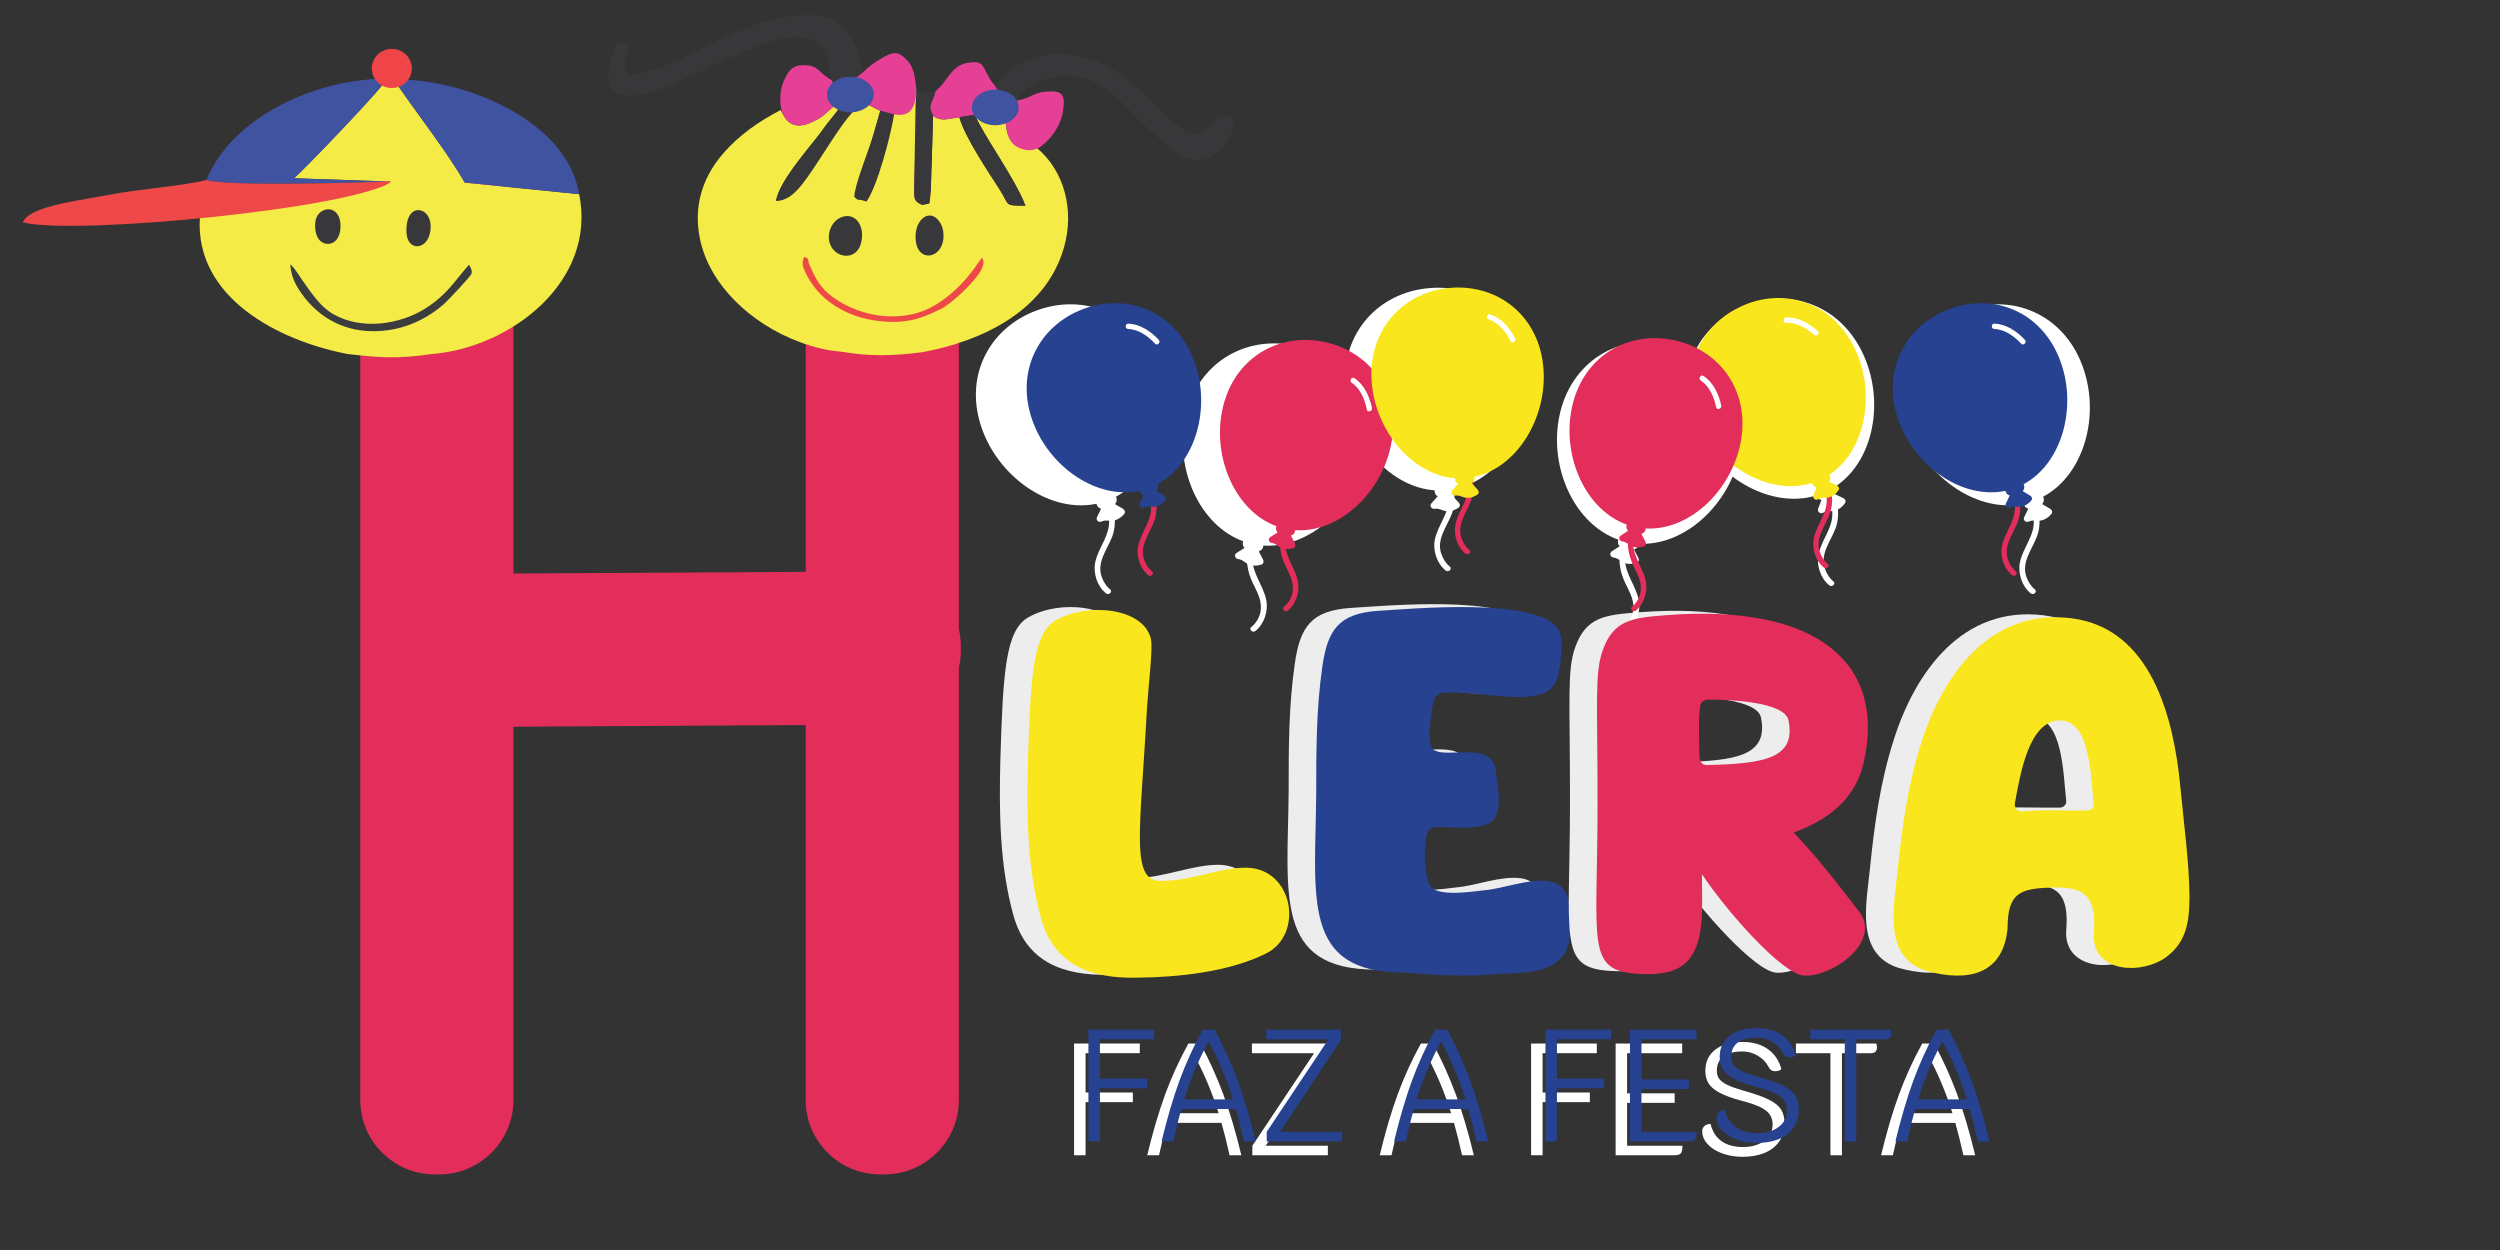 <svg xmlns="http://www.w3.org/2000/svg" xmlns:xlink="http://www.w3.org/1999/xlink" width="1000" zoomAndPan="magnify" viewBox="0 0 750 375" height="500" preserveAspectRatio="xMidYMid meet" version="1.0"><rect x="0" y="0" width="750" height="375" fill="#333333" stroke="none"/><defs><clipPath id="c9a1f19f97"><path d="M 374 159.602 L 380.422 159.602 L 380.422 189.512 L 374 189.512 Z M 374 159.602 " clip-rule="nonzero"/></clipPath><clipPath id="d94e5b8925"><path d="M 485.199 159.602 L 492 159.602 L 492 189.512 L 485.199 189.512 Z M 485.199 159.602 " clip-rule="nonzero"/></clipPath><clipPath id="717fea11fd"><path d="M 383.488 155.227 L 389.887 155.227 L 389.887 183.367 L 383.488 183.367 Z M 383.488 155.227 " clip-rule="nonzero"/></clipPath><clipPath id="346e62cb2d"><path d="M 488 155.227 L 494 155.227 L 494 183.367 L 488 183.367 Z M 488 155.227 " clip-rule="nonzero"/></clipPath></defs><path fill="#ffffff" d="M 330.68 149.934 C 331.922 151.48 332.531 153.82 332.699 155.844 C 333.082 160.645 329.508 164.203 328.57 168.676 C 327.891 171.953 329.156 175.902 331.816 178.023 C 332.668 178.691 333.895 177.488 333.031 176.809 C 331.848 175.871 331.051 174.531 330.539 173.125 C 328.902 168.684 332.199 164.852 333.68 160.922 C 335.141 157.035 334.512 151.988 331.891 148.723 C 331.199 147.859 329.996 149.082 330.68 149.934 Z M 330.68 149.934 " fill-opacity="1" fill-rule="nonzero"/><path fill="#ffffff" d="M 346.613 109.816 C 340.801 94.051 325.312 87.852 310.973 93.145 C 296.645 98.426 288.887 113.191 294.711 128.973 C 300.105 143.621 315.328 153.98 328.953 151.129 C 328.977 151.246 328.996 151.352 329.039 151.457 C 329.262 152.055 329.762 152.469 330.328 152.605 C 329.922 153.457 329.508 154.312 329.094 155.164 C 328.625 156.121 329.773 156.918 330.594 156.41 C 330.379 156.547 330.551 156.43 330.688 156.375 C 330.922 156.281 331.156 156.227 331.402 156.195 C 332.348 156.047 333.277 156.355 334.223 156.141 C 335.395 155.887 336.492 155.129 337.258 154.203 C 337.703 153.66 337.449 152.969 336.895 152.641 C 336.098 152.172 335.297 151.691 334.488 151.223 C 334.969 150.723 335.16 149.988 334.906 149.297 C 334.863 149.199 334.82 149.105 334.777 149.02 C 347.113 142.418 352.043 124.543 346.613 109.816 Z M 346.613 109.816 " fill-opacity="1" fill-rule="nonzero"/><path fill="#ffffff" d="M 325.398 99.543 C 328.719 99.617 331.828 101.875 333.977 104.195 C 334.723 105.004 335.938 103.793 335.18 102.98 C 332.723 100.32 329.168 97.914 325.398 97.828 C 324.293 97.797 324.301 99.512 325.398 99.543 Z M 325.398 99.543 " fill-opacity="1" fill-rule="nonzero"/><path fill="#ffffff" d="M 608.098 149.934 C 609.332 151.48 609.949 153.82 610.109 155.844 C 610.504 160.645 606.914 164.203 605.988 168.676 C 605.309 171.953 606.574 175.902 609.234 178.023 C 610.086 178.691 611.312 177.488 610.449 176.809 C 609.258 175.871 608.469 174.531 607.949 173.125 C 606.32 168.684 609.609 164.852 611.09 160.922 C 612.559 157.035 611.93 151.988 609.301 148.723 C 608.609 147.859 607.406 149.082 608.098 149.934 Z M 608.098 149.934 " fill-opacity="1" fill-rule="nonzero"/><path fill="#ffffff" d="M 432.574 143.09 C 433.816 144.633 434.422 146.965 434.594 148.996 C 434.977 153.801 431.402 157.355 430.465 161.828 C 429.781 165.105 431.051 169.059 433.711 171.164 C 434.574 171.848 435.785 170.645 434.926 169.961 C 433.742 169.016 432.945 167.672 432.434 166.277 C 430.793 161.84 434.094 158.004 435.574 154.078 C 437.031 150.191 436.414 145.145 433.785 141.875 C 433.094 141.012 431.891 142.238 432.574 143.09 Z M 432.574 143.09 " fill-opacity="1" fill-rule="nonzero"/><g clip-path="url(#c9a1f19f97)"><path fill="#ffffff" d="M 376.547 160.016 C 373.789 163.457 373.566 168.141 374.77 172.219 C 375.961 176.285 379.039 179.234 378.09 183.793 C 377.75 185.41 376.707 187.07 375.41 188.105 C 374.547 188.785 375.77 189.988 376.621 189.309 C 379.285 187.199 380.551 183.25 379.867 179.969 C 378.984 175.734 376.004 172.465 375.727 168.023 C 375.602 165.777 376.398 162.934 377.762 161.23 C 378.441 160.367 377.238 159.156 376.547 160.016 Z M 376.547 160.016 " fill-opacity="1" fill-rule="nonzero"/></g><g clip-path="url(#d94e5b8925)"><path fill="#ffffff" d="M 488.297 160.016 C 485.543 163.457 485.316 168.141 486.512 172.219 C 487.711 176.285 490.777 179.234 489.84 183.793 C 489.5 185.41 488.457 187.07 487.16 188.105 C 486.297 188.785 487.512 189.988 488.371 189.309 C 491.035 187.199 492.301 183.25 491.621 179.969 C 490.734 175.734 487.754 172.465 487.48 168.023 C 487.352 165.777 488.148 162.934 489.512 161.23 C 490.191 160.367 488.992 159.156 488.297 160.016 Z M 488.297 160.016 " fill-opacity="1" fill-rule="nonzero"/></g><path fill="#ffffff" d="M 547.656 147.527 C 548.898 149.074 549.508 151.414 549.676 153.438 C 550.07 158.238 546.484 161.797 545.559 166.277 C 544.875 169.547 546.145 173.496 548.805 175.613 C 549.656 176.285 550.879 175.082 550.008 174.402 C 548.824 173.465 548.027 172.121 547.516 170.719 C 545.875 166.277 549.176 162.445 550.656 158.516 C 552.125 154.629 551.496 149.594 548.867 146.316 C 548.176 145.465 546.973 146.676 547.656 147.527 Z M 547.656 147.527 " fill-opacity="1" fill-rule="nonzero"/><path fill="#ffffff" d="M 624.766 109.816 C 618.953 94.051 603.465 87.852 589.137 93.145 C 574.801 98.426 567.051 113.191 572.863 128.973 C 578.258 143.621 593.48 153.98 607.117 151.129 C 607.129 151.246 607.16 151.352 607.203 151.457 C 607.414 152.055 607.914 152.469 608.492 152.605 C 608.074 153.457 607.66 154.312 607.246 155.164 C 606.777 156.121 607.938 156.918 608.758 156.41 C 608.531 156.547 608.703 156.43 608.84 156.375 C 609.074 156.281 609.309 156.227 609.555 156.195 C 610.504 156.047 611.43 156.355 612.375 156.141 C 613.559 155.887 614.645 155.129 615.41 154.203 C 615.855 153.66 615.602 152.969 615.047 152.641 C 614.25 152.172 613.453 151.691 612.641 151.223 C 613.121 150.723 613.312 149.988 613.059 149.297 C 613.027 149.199 612.973 149.105 612.93 149.02 C 625.266 142.418 630.195 124.543 624.766 109.816 Z M 624.766 109.816 " fill-opacity="1" fill-rule="nonzero"/><path fill="#ffffff" d="M 409.758 136.617 C 413.133 120.145 403.246 106.707 388.277 103.641 C 373.312 100.574 358.941 109.031 355.566 125.488 C 352.426 140.801 359.887 157.621 372.969 162.391 C 372.93 162.5 372.895 162.605 372.875 162.711 C 372.746 163.34 372.949 163.945 373.363 164.371 C 372.555 164.883 371.758 165.383 370.961 165.895 C 370.055 166.457 370.617 167.746 371.586 167.746 C 371.332 167.746 371.523 167.738 371.672 167.758 C 371.93 167.801 372.152 167.887 372.387 167.98 C 373.258 168.363 373.887 169.109 374.801 169.43 C 375.941 169.836 377.262 169.77 378.398 169.375 C 379.059 169.152 379.219 168.438 378.922 167.863 C 378.484 167.035 378.059 166.215 377.621 165.383 C 378.293 165.223 378.848 164.691 378.984 163.969 C 379.008 163.871 379.016 163.766 379.027 163.668 C 392.992 164.562 406.609 151.988 409.758 136.617 Z M 409.758 136.617 " fill-opacity="1" fill-rule="nonzero"/><path fill="#ffffff" d="M 558.789 105.91 C 551.574 90.727 535.594 85.957 521.797 92.516 C 508 99.074 501.613 114.48 508.832 129.664 C 515.539 143.77 531.625 152.715 544.941 148.637 C 544.973 148.754 545.016 148.859 545.059 148.957 C 545.332 149.531 545.855 149.902 546.441 149.988 C 546.109 150.871 545.781 151.758 545.441 152.641 C 545.066 153.641 546.281 154.332 547.059 153.746 C 546.855 153.906 547.004 153.777 547.145 153.715 C 547.355 153.586 547.602 153.523 547.836 153.457 C 548.773 153.234 549.719 153.449 550.645 153.16 C 551.785 152.789 552.809 151.949 553.488 150.945 C 553.883 150.371 553.574 149.711 552.988 149.434 C 552.148 149.031 551.305 148.625 550.465 148.23 C 550.891 147.699 551.008 146.941 550.699 146.273 C 550.656 146.188 550.605 146.09 550.539 146.016 C 562.238 138.32 565.539 120.082 558.789 105.91 Z M 558.789 105.91 " fill-opacity="1" fill-rule="nonzero"/><path fill="#ffffff" d="M 458.738 112.254 C 457.492 95.496 444.312 85.266 429.082 86.406 C 413.848 87.531 402.32 99.598 403.574 116.355 C 404.727 131.93 416.508 146.082 430.391 147.102 C 430.379 147.211 430.379 147.328 430.379 147.441 C 430.434 148.07 430.793 148.605 431.305 148.902 C 430.676 149.605 430.039 150.309 429.41 151.012 C 428.699 151.809 429.582 152.895 430.516 152.629 C 430.273 152.691 430.465 152.641 430.613 152.617 C 430.859 152.586 431.102 152.605 431.348 152.641 C 432.305 152.766 433.105 153.309 434.074 153.375 C 435.277 153.449 436.531 153.023 437.523 152.34 C 438.098 151.938 438.055 151.211 437.605 150.742 C 436.969 150.062 436.328 149.383 435.691 148.711 C 436.289 148.371 436.672 147.711 436.617 146.977 C 436.605 146.867 436.586 146.773 436.562 146.668 C 450.254 143.727 459.91 127.906 458.738 112.254 Z M 458.738 112.254 " fill-opacity="1" fill-rule="nonzero"/><path fill="#ffffff" d="M 522.043 135.773 C 525.27 119.281 515.262 105.941 500.262 103.016 C 485.273 100.074 470.969 108.668 467.742 125.16 C 464.75 140.492 472.371 157.25 485.5 161.902 C 485.457 162.008 485.426 162.113 485.402 162.223 C 485.273 162.852 485.488 163.457 485.902 163.871 C 485.117 164.395 484.316 164.902 483.52 165.414 C 482.625 165.992 483.188 167.277 484.156 167.27 C 483.902 167.27 484.105 167.258 484.254 167.277 C 484.496 167.32 484.734 167.406 484.957 167.504 C 485.84 167.863 486.477 168.609 487.395 168.918 C 488.531 169.312 489.863 169.238 490.992 168.832 C 491.652 168.609 491.801 167.887 491.492 167.32 C 491.055 166.492 490.617 165.672 490.184 164.852 C 490.844 164.68 491.387 164.148 491.535 163.426 C 491.555 163.316 491.555 163.223 491.566 163.117 C 505.543 163.883 519.031 151.18 522.043 135.773 Z M 522.043 135.773 " fill-opacity="1" fill-rule="nonzero"/><path fill="#ffffff" d="M 603.551 99.543 C 606.871 99.617 609.98 101.875 612.133 104.195 C 612.875 105.004 614.09 103.793 613.332 102.98 C 610.875 100.32 607.328 97.914 603.551 97.828 C 602.453 97.797 602.453 99.512 603.551 99.543 Z M 603.551 99.543 " fill-opacity="1" fill-rule="nonzero"/><path fill="#ffffff" d="M 397.176 116.695 C 399.957 118.504 401.402 122.105 402 125.191 C 402.203 126.277 403.852 125.82 403.648 124.746 C 402.969 121.188 401.199 117.27 398.039 115.215 C 397.113 114.617 396.25 116.098 397.176 116.695 Z M 397.176 116.695 " fill-opacity="1" fill-rule="nonzero"/><path fill="#ffffff" d="M 536.66 97.586 C 539.98 97.359 543.27 99.266 545.645 101.395 C 546.461 102.129 547.676 100.918 546.844 100.18 C 544.164 97.766 540.426 95.625 536.66 95.871 C 535.562 95.945 535.562 97.656 536.66 97.586 Z M 536.66 97.586 " fill-opacity="1" fill-rule="nonzero"/><path fill="#ffffff" d="M 441.195 96.531 C 444.344 97.5 446.75 100.566 448.156 103.375 C 448.645 104.367 450.125 103.504 449.625 102.512 C 448.02 99.289 445.23 95.988 441.641 94.879 C 440.586 94.551 440.141 96.199 441.195 96.531 Z M 441.195 96.531 " fill-opacity="1" fill-rule="nonzero"/><path fill="#ffffff" d="M 509.27 115.98 C 512.07 117.762 513.547 121.336 514.176 124.426 C 514.391 125.512 516.039 125.051 515.824 123.977 C 515.113 120.422 513.312 116.523 510.141 114.504 C 509.207 113.906 508.344 115.387 509.27 115.98 Z M 509.27 115.98 " fill-opacity="1" fill-rule="nonzero"/><path fill="#e32d5a" d="M 343.422 146.133 C 344.582 147.582 345.145 149.785 345.305 151.691 C 345.668 156.207 342.324 159.551 341.453 163.766 C 340.812 166.852 341.992 170.566 344.484 172.559 C 345.285 173.199 346.422 172.059 345.613 171.422 C 344.508 170.535 343.762 169.27 343.281 167.949 C 341.758 163.777 344.836 160.168 346.219 156.473 C 347.582 152.809 346.996 148.07 344.551 144.996 C 343.898 144.188 342.781 145.324 343.422 146.133 Z M 343.422 146.133 " fill-opacity="1" fill-rule="nonzero"/><path fill="#264290" d="M 358.301 108.379 C 352.875 93.539 338.406 87.715 325.016 92.688 C 311.625 97.656 304.387 111.562 309.812 126.395 C 314.859 140.184 329.082 149.934 341.801 147.25 C 341.824 147.359 341.844 147.465 341.887 147.562 C 342.09 148.125 342.559 148.508 343.09 148.648 C 342.707 149.445 342.324 150.242 341.93 151.051 C 341.504 151.949 342.578 152.703 343.344 152.223 C 343.145 152.352 343.293 152.246 343.422 152.191 C 343.645 152.098 343.867 152.055 344.09 152.023 C 344.984 151.883 345.848 152.172 346.73 151.969 C 347.828 151.723 348.848 151.02 349.562 150.148 C 349.977 149.637 349.742 148.988 349.223 148.68 C 348.477 148.23 347.73 147.785 346.977 147.336 C 347.422 146.879 347.605 146.176 347.359 145.527 C 347.328 145.441 347.285 145.348 347.242 145.262 C 358.77 139.055 363.379 122.242 358.301 108.379 Z M 358.301 108.379 " fill-opacity="1" fill-rule="nonzero"/><path fill="#ffffff" d="M 338.48 98.711 C 341.578 98.777 344.496 100.906 346.496 103.086 C 347.199 103.855 348.328 102.703 347.625 101.949 C 345.324 99.449 342.004 97.18 338.48 97.094 C 337.461 97.074 337.461 98.68 338.48 98.711 Z M 338.48 98.711 " fill-opacity="1" fill-rule="nonzero"/><path fill="#e32d5a" d="M 602.562 146.133 C 603.711 147.582 604.285 149.785 604.445 151.691 C 604.809 156.207 601.465 159.551 600.59 163.766 C 599.953 166.852 601.137 170.566 603.625 172.559 C 604.426 173.199 605.562 172.059 604.754 171.422 C 603.648 170.535 602.902 169.27 602.422 167.949 C 600.902 163.777 603.977 160.168 605.359 156.473 C 606.723 152.809 606.137 148.07 603.691 144.996 C 603.039 144.188 601.914 145.324 602.562 146.133 Z M 602.562 146.133 " fill-opacity="1" fill-rule="nonzero"/><path fill="#e32d5a" d="M 438.598 139.684 C 439.758 141.141 440.332 143.332 440.48 145.25 C 440.855 149.766 437.5 153.109 436.637 157.324 C 436 160.41 437.184 164.129 439.66 166.109 C 440.461 166.746 441.598 165.617 440.801 164.969 C 439.695 164.086 438.949 162.828 438.469 161.508 C 436.938 157.336 440.012 153.715 441.398 150.02 C 442.77 146.367 442.184 141.621 439.727 138.543 C 439.086 137.734 437.957 138.883 438.598 139.684 Z M 438.598 139.684 " fill-opacity="1" fill-rule="nonzero"/><g clip-path="url(#717fea11fd)"><path fill="#e32d5a" d="M 386.266 155.621 C 383.691 158.848 383.477 163.266 384.594 167.098 C 385.711 170.93 388.586 173.699 387.703 177.988 C 387.383 179.512 386.414 181.066 385.203 182.047 C 384.395 182.684 385.531 183.812 386.332 183.184 C 388.82 181.195 390.004 177.477 389.363 174.391 C 388.543 170.41 385.754 167.332 385.5 163.156 C 385.371 161.039 386.117 158.355 387.395 156.758 C 388.035 155.949 386.918 154.812 386.266 155.621 Z M 386.266 155.621 " fill-opacity="1" fill-rule="nonzero"/></g><g clip-path="url(#346e62cb2d)"><path fill="#e32d5a" d="M 490.66 155.621 C 488.086 158.848 487.871 163.266 488.992 167.098 C 490.109 170.93 492.973 173.699 492.09 177.988 C 491.777 179.512 490.809 181.066 489.586 182.047 C 488.789 182.684 489.926 183.812 490.727 183.184 C 493.207 181.195 494.387 177.477 493.758 174.391 C 492.93 170.41 490.152 167.332 489.895 163.156 C 489.766 161.039 490.512 158.355 491.789 156.758 C 492.43 155.949 491.301 154.812 490.66 155.621 Z M 490.66 155.621 " fill-opacity="1" fill-rule="nonzero"/></g><path fill="#e32d5a" d="M 546.102 143.867 C 547.262 145.324 547.836 147.52 547.996 149.434 C 548.355 153.949 545.004 157.293 544.141 161.508 C 543.504 164.586 544.684 168.301 547.176 170.293 C 547.973 170.93 549.113 169.801 548.305 169.152 C 547.195 168.27 546.453 167 545.973 165.691 C 544.441 161.508 547.527 157.898 548.898 154.203 C 550.273 150.551 549.688 145.805 547.238 142.727 C 546.59 141.918 545.461 143.066 546.102 143.867 Z M 546.102 143.867 " fill-opacity="1" fill-rule="nonzero"/><path fill="#264290" d="M 618.133 108.379 C 612.707 93.539 598.238 87.715 584.848 92.688 C 571.457 97.656 564.219 111.562 569.648 126.395 C 574.691 140.184 588.914 149.934 601.645 147.25 C 601.656 147.359 601.688 147.465 601.719 147.562 C 601.922 148.125 602.391 148.508 602.922 148.648 C 602.539 149.445 602.156 150.242 601.762 151.051 C 601.336 151.949 602.414 152.703 603.18 152.223 C 602.977 152.352 603.125 152.246 603.254 152.191 C 603.477 152.098 603.699 152.055 603.922 152.023 C 604.816 151.883 605.68 152.172 606.562 151.969 C 607.66 151.723 608.684 151.02 609.395 150.148 C 609.809 149.637 609.578 148.988 609.055 148.68 C 608.309 148.23 607.562 147.785 606.809 147.336 C 607.254 146.879 607.438 146.176 607.191 145.527 C 607.16 145.441 607.117 145.348 607.074 145.262 C 618.602 139.055 623.211 122.242 618.133 108.379 Z M 618.133 108.379 " fill-opacity="1" fill-rule="nonzero"/><path fill="#e32d5a" d="M 417.285 133.59 C 420.438 118.102 411.207 105.453 397.23 102.566 C 383.242 99.68 369.82 107.637 366.66 123.125 C 363.73 137.531 370.703 153.363 382.926 157.855 C 382.883 157.953 382.848 158.047 382.828 158.156 C 382.711 158.738 382.902 159.316 383.285 159.719 C 382.539 160.188 381.797 160.668 381.051 161.145 C 380.199 161.68 380.719 162.891 381.625 162.883 C 381.391 162.891 381.57 162.883 381.711 162.902 C 381.945 162.945 382.156 163.02 382.371 163.117 C 383.191 163.477 383.773 164.168 384.629 164.48 C 385.691 164.852 386.938 164.797 387.992 164.426 C 388.617 164.211 388.758 163.543 388.48 163.008 C 388.078 162.223 387.672 161.445 387.277 160.668 C 387.895 160.52 388.406 160.016 388.543 159.336 C 388.566 159.238 388.574 159.145 388.574 159.047 C 401.629 159.902 414.336 148.062 417.285 133.59 Z M 417.285 133.59 " fill-opacity="1" fill-rule="nonzero"/><path fill="#f9e61d" d="M 556.512 104.695 C 549.762 90.418 534.84 85.926 521.945 92.102 C 509.055 98.277 503.094 112.766 509.832 127.055 C 516.094 140.332 531.133 148.742 543.566 144.91 C 543.59 145.016 543.629 145.113 543.672 145.207 C 543.93 145.75 544.43 146.102 544.973 146.176 C 544.664 147.016 544.344 147.848 544.035 148.68 C 543.684 149.617 544.824 150.266 545.535 149.723 C 545.355 149.859 545.492 149.742 545.621 149.68 C 545.824 149.574 546.047 149.508 546.27 149.445 C 547.145 149.234 548.027 149.445 548.891 149.156 C 549.965 148.816 550.91 148.02 551.551 147.082 C 551.914 146.539 551.625 145.91 551.082 145.656 C 550.293 145.281 549.508 144.898 548.719 144.527 C 549.125 144.027 549.242 143.312 548.941 142.684 C 548.898 142.598 548.859 142.516 548.793 142.441 C 559.727 135.199 562.801 118.035 556.512 104.695 Z M 556.512 104.695 " fill-opacity="1" fill-rule="nonzero"/><path fill="#f9e61d" d="M 463.047 110.668 C 461.879 94.902 449.57 85.277 435.34 86.34 C 421.105 87.406 410.344 98.766 411.504 114.535 C 412.59 129.195 423.586 142.504 436.562 143.461 C 436.555 143.566 436.543 143.676 436.555 143.781 C 436.598 144.379 436.938 144.879 437.414 145.156 C 436.828 145.816 436.234 146.484 435.648 147.145 C 434.977 147.891 435.809 148.914 436.68 148.656 C 436.445 148.73 436.629 148.668 436.766 148.656 C 437 148.625 437.223 148.648 437.457 148.68 C 438.34 148.797 439.098 149.305 440.004 149.359 C 441.121 149.434 442.301 149.039 443.227 148.391 C 443.762 148.02 443.719 147.328 443.301 146.891 C 442.707 146.25 442.109 145.613 441.516 144.973 C 442.066 144.652 442.418 144.035 442.375 143.344 C 442.367 143.25 442.344 143.152 442.32 143.059 C 455.117 140.289 464.133 125.402 463.047 110.668 Z M 463.047 110.668 " fill-opacity="1" fill-rule="nonzero"/><path fill="#e32d5a" d="M 522.18 132.805 C 525.195 117.293 515.836 104.727 501.828 101.969 C 487.832 99.211 474.469 107.293 471.457 122.816 C 468.656 137.242 475.781 153.012 488.043 157.387 C 488 157.484 487.969 157.59 487.945 157.695 C 487.832 158.281 488.031 158.855 488.414 159.25 C 487.68 159.73 486.938 160.219 486.191 160.699 C 485.352 161.242 485.883 162.445 486.785 162.434 C 486.551 162.434 486.734 162.434 486.871 162.457 C 487.105 162.488 487.32 162.574 487.531 162.66 C 488.363 163.008 488.949 163.699 489.809 164 C 490.875 164.363 492.109 164.285 493.172 163.914 C 493.793 163.699 493.93 163.02 493.641 162.488 C 493.238 161.711 492.824 160.934 492.406 160.168 C 493.035 160.008 493.547 159.496 493.676 158.824 C 493.695 158.73 493.707 158.633 493.707 158.539 C 506.766 159.262 519.359 147.305 522.18 132.805 Z M 522.18 132.805 " fill-opacity="1" fill-rule="nonzero"/><path fill="#ffffff" d="M 598.312 98.711 C 601.41 98.777 604.328 100.906 606.328 103.086 C 607.031 103.855 608.16 102.703 607.457 101.949 C 605.16 99.449 601.836 97.18 598.312 97.094 C 597.293 97.074 597.293 98.68 598.312 98.711 Z M 598.312 98.711 " fill-opacity="1" fill-rule="nonzero"/><path fill="#ffffff" d="M 405.531 114.852 C 408.133 116.559 409.484 119.941 410.035 122.848 C 410.23 123.871 411.773 123.434 411.582 122.422 C 410.941 119.082 409.293 115.398 406.344 113.457 C 405.469 112.895 404.672 114.289 405.531 114.852 Z M 405.531 114.852 " fill-opacity="1" fill-rule="nonzero"/><path fill="#ffffff" d="M 535.828 96.871 C 538.938 96.656 542.012 98.445 544.215 100.449 C 544.98 101.141 546.121 100.012 545.344 99.309 C 542.832 97.039 539.352 95.02 535.828 95.262 C 534.805 95.328 534.805 96.934 535.828 96.871 Z M 535.828 96.871 " fill-opacity="1" fill-rule="nonzero"/><path fill="#ffffff" d="M 446.645 95.871 C 449.605 96.797 451.84 99.672 453.148 102.32 C 453.605 103.25 454.988 102.438 454.531 101.512 C 453.031 98.469 450.422 95.359 447.07 94.324 C 446.082 94.016 445.664 95.57 446.645 95.871 Z M 446.645 95.871 " fill-opacity="1" fill-rule="nonzero"/><path fill="#ffffff" d="M 510.25 114.184 C 512.855 115.855 514.242 119.219 514.824 122.125 C 515.027 123.148 516.57 122.711 516.371 121.699 C 515.699 118.367 514.016 114.695 511.059 112.789 C 510.184 112.223 509.387 113.617 510.25 114.184 Z M 510.25 114.184 " fill-opacity="1" fill-rule="nonzero"/><path fill="#ffffff" d="M 332.723 292.441 C 345.059 292.312 360.387 290.758 371.566 285.168 C 382.996 279.453 379.75 259.828 365.848 259.434 C 357.918 259.309 349.082 263.344 341.164 263.344 C 330.508 264.641 333.754 249.949 335.84 211.363 C 336.352 203.699 337.648 193.562 337 190.828 C 334.797 181.352 317.773 179.785 308.418 185.246 C 301.672 189.145 300.895 201.613 300.105 227.996 C 299.723 243.453 299.848 259.434 304 274.512 C 307.906 288.672 318.945 292.707 332.723 292.441 Z M 332.723 292.441 Z M 332.723 292.441 " fill-opacity="0.91" fill-rule="evenodd"/><path fill="#f9e61d" d="M 340.988 293.309 C 353.328 293.184 368.656 291.629 379.836 286.039 C 391.266 280.32 388.02 260.699 374.117 260.305 C 366.188 260.176 357.352 264.211 349.434 264.211 C 338.777 265.512 342.023 250.816 344.109 212.234 C 344.621 204.566 345.918 194.434 345.27 191.695 C 343.066 182.219 326.047 180.656 316.688 186.117 C 309.938 190.012 309.16 202.48 308.375 228.863 C 307.992 244.324 308.117 260.305 312.27 275.379 C 316.176 289.543 327.215 293.578 340.988 293.309 Z M 340.988 293.309 Z M 340.988 293.309 " fill-opacity="1" fill-rule="evenodd"/><path fill="#ffffff" d="M 438.043 291.535 C 447.387 290.887 455.703 291.664 460.512 286.074 C 462.066 284.254 462.727 281.273 462.855 277.758 C 463.109 269.57 462.066 264.246 456.223 263.469 C 450.125 262.695 442.969 265.676 437.125 266.195 C 432.711 266.719 423.227 268.145 420.895 265.023 C 419.328 262.82 418.945 256.836 419.328 252.164 C 419.723 248 420.5 247.094 423.875 247.223 C 429.078 247.488 436.742 248 439.723 245.273 C 442.461 241.508 441.16 235.531 440.375 229.422 C 437.902 220.586 422.449 228.25 420.895 222.672 C 420.242 220.586 420.754 215.387 421.543 210.715 C 422.449 206.551 423.492 206.816 429.73 206.945 C 435.957 207.199 442.461 208.371 448.559 208.246 C 456.223 207.852 459.344 206.031 459.992 196.414 C 460.387 191.996 460.258 189.273 458.961 187.578 C 452.074 178.359 415.824 181.734 405.172 182.383 C 393.344 183.16 389.969 188.102 388.414 199.281 C 386.594 211.887 386.594 224.621 386.594 237.352 C 386.328 268.398 382.051 290.887 412.707 290.887 C 417.125 291.141 427.641 292.312 438.043 291.535 Z M 438.043 291.535 Z M 438.043 291.535 " fill-opacity="0.91" fill-rule="evenodd"/><path fill="#264290" d="M 446.312 292.406 C 455.66 291.754 463.973 292.531 468.785 286.941 C 470.336 285.121 470.996 282.141 471.125 278.629 C 471.379 270.441 470.336 265.117 464.492 264.34 C 458.395 263.562 451.242 266.543 445.395 267.066 C 440.977 267.586 431.492 269.016 429.164 265.895 C 427.598 263.691 427.215 257.707 427.598 253.031 C 427.992 248.871 428.77 247.965 432.145 248.094 C 437.348 248.359 445.012 248.871 447.992 246.145 C 450.73 242.375 449.43 236.402 448.645 230.289 C 446.172 221.453 430.719 229.121 429.164 223.539 C 428.512 221.453 429.023 216.258 429.812 211.586 C 430.719 207.422 431.762 207.688 437.996 207.816 C 444.227 208.07 450.73 209.242 456.828 209.113 C 464.492 208.719 467.613 206.898 468.262 197.285 C 468.656 192.867 468.527 190.141 467.23 188.449 C 460.34 179.227 424.098 182.602 413.441 183.254 C 401.613 184.031 398.238 188.969 396.684 200.148 C 394.863 212.754 394.863 225.488 394.863 238.223 C 394.598 269.27 390.32 291.754 420.977 291.754 C 425.395 292.012 435.91 293.184 446.312 292.406 Z M 446.312 292.406 Z M 446.312 292.406 " fill-opacity="1" fill-rule="evenodd"/><path fill="#ffffff" d="M 532.707 291.789 C 540.895 292.578 556.871 281.656 549.207 272.309 C 543.492 264.77 536.605 255.934 529.844 248.918 C 539.594 245.273 548.164 239.301 550.762 228.25 C 557.906 197.852 536.477 180.18 491.648 183.684 C 481.652 184.461 475.801 184.98 472.555 194.211 C 470.082 201.102 471 209.543 471 240.078 C 471 282.051 467.359 290.238 482.953 291.27 C 491.648 291.789 497.367 290.363 500.23 283.996 C 502.699 278.535 502.434 272.434 502.305 261.383 C 510.621 273.734 526.469 291.141 532.707 291.789 Z M 501.527 225.27 C 501.527 220.457 501.133 215.656 501.785 210.969 C 501.91 209.672 502.957 209.023 504.254 209.023 C 511.012 209.023 527.117 209.672 528.289 215.262 C 530.633 226.824 520.625 228.25 503.73 228.645 C 502.305 228.645 501.527 227.602 501.527 225.27 Z M 501.527 225.27 Z M 501.527 225.27 " fill-opacity="0.91" fill-rule="evenodd"/><path fill="#e32d5a" d="M 540.977 292.66 C 549.164 293.449 565.141 282.523 557.477 273.176 C 551.762 265.641 544.875 256.801 538.113 249.785 C 547.863 246.145 556.434 240.172 559.031 229.121 C 566.172 198.723 544.746 181.051 499.918 184.551 C 489.926 185.328 484.07 185.852 480.824 195.082 C 478.352 201.969 479.27 210.414 479.27 240.949 C 479.27 282.918 475.629 291.105 491.223 292.141 C 499.918 292.66 505.637 291.234 508.5 284.867 C 510.969 279.406 510.703 273.305 510.574 262.254 C 518.891 274.605 534.738 292.012 540.977 292.66 Z M 509.797 226.141 C 509.797 221.324 509.406 216.523 510.055 211.84 C 510.184 210.539 511.223 209.891 512.523 209.891 C 519.281 209.891 535.391 210.539 536.559 216.129 C 538.902 227.691 528.895 229.121 512 229.512 C 510.574 229.512 509.797 228.469 509.797 226.137 Z M 509.797 226.141 Z M 509.797 226.141 " fill-opacity="1" fill-rule="evenodd"/><path fill="#ffffff" d="M 569.57 290.363 C 582.047 293.879 592.703 291.535 594 277.629 C 594 267.102 597.641 265.676 606.988 265.418 C 617.387 264.898 620.762 268.273 619.859 279.184 C 619.207 289.844 631.941 291.918 640.508 286.988 C 647.398 282.57 648.566 276.332 648.566 268.273 C 648.566 258.402 646.746 245.02 645.832 235.141 C 643.883 214.738 637.262 187.578 613.098 184.598 C 588.934 181.605 574.637 201.355 568.145 221.883 C 564.121 234.363 562.301 247.352 561 260.477 C 559.957 270.871 556.457 286.203 569.57 290.363 Z M 596.207 240.078 C 597.77 231.496 600.367 215.262 609.723 215.262 C 618.812 215.262 618.941 231.891 619.859 240.207 C 619.984 241.379 619.07 242.285 617.898 242.285 L 613.355 242.285 C 608.426 242.285 603.488 242.027 598.418 242.551 C 596.992 242.676 595.949 241.508 596.207 240.078 Z M 596.207 240.078 Z M 596.207 240.078 " fill-opacity="0.91" fill-rule="evenodd"/><path fill="#f9e61d" d="M 577.84 291.234 C 590.316 294.746 600.973 292.406 602.27 278.5 C 602.27 267.969 605.91 266.543 615.258 266.289 C 625.656 265.766 629.031 269.141 628.129 280.055 C 627.477 290.711 640.211 292.789 648.777 287.859 C 655.664 283.441 656.836 277.199 656.836 269.141 C 656.836 259.273 655.016 245.887 654.102 236.008 C 652.152 215.609 645.531 188.449 621.367 185.469 C 597.203 182.477 582.906 202.227 576.414 222.754 C 572.391 235.23 570.57 248.219 569.273 261.348 C 568.227 271.738 564.727 287.07 577.84 291.234 Z M 604.473 240.949 C 606.039 232.367 608.637 216.129 617.992 216.129 C 627.086 216.129 627.211 232.762 628.129 241.078 C 628.254 242.246 627.34 243.152 626.168 243.152 L 621.625 243.152 C 616.695 243.152 611.754 242.898 606.688 243.418 C 605.262 243.547 604.219 242.375 604.473 240.949 Z M 604.473 240.949 Z M 604.473 240.949 " fill-opacity="1" fill-rule="evenodd"/><path fill="#ffffff" d="M 325.672 315.953 L 325.672 327.75 L 339.852 327.75 L 339.852 330.645 L 325.672 330.645 L 325.672 346.574 L 322.223 346.574 L 322.223 313.059 L 341.938 313.059 L 341.938 315.953 Z M 325.672 315.953 Z M 325.672 315.953 " fill-opacity="1" fill-rule="evenodd"/><path fill="#ffffff" d="M 368.867 346.574 C 367.984 342.633 367.176 339.398 366.441 336.863 L 350.133 336.863 C 349.367 339.398 348.559 342.633 347.707 346.574 L 344.172 346.574 C 345.812 339.738 347.598 333.66 349.535 328.348 C 351.496 323.043 353.816 317.945 356.52 313.059 L 360.098 313.059 C 362.738 317.914 365.035 323 366.996 328.305 C 368.953 333.617 370.754 339.707 372.402 346.574 Z M 365.59 333.969 C 363.652 327.781 361.215 321.98 358.266 316.551 C 355.34 321.98 352.902 327.781 350.941 333.969 Z M 365.59 333.969 Z M 365.59 333.969 " fill-opacity="1" fill-rule="evenodd"/><path fill="#ffffff" d="M 398.359 343.719 L 398.359 346.574 L 375.707 346.574 L 375.707 343.719 L 394.227 315.953 L 375.578 315.953 L 375.578 313.059 L 397.977 313.059 L 397.977 316.125 L 379.707 343.719 Z M 398.359 343.719 Z M 398.359 343.719 " fill-opacity="1" fill-rule="evenodd"/><path fill="#ffffff" d="M 438.617 346.574 C 437.734 342.633 436.926 339.398 436.191 336.863 L 419.883 336.863 C 419.113 339.398 418.305 342.633 417.453 346.574 L 413.922 346.574 C 415.559 339.738 417.348 333.66 419.285 328.348 C 421.242 323.043 423.566 317.945 426.27 313.059 L 429.844 313.059 C 432.484 317.914 434.785 323 436.742 328.305 C 438.703 333.617 440.5 339.707 442.152 346.574 Z M 435.34 333.969 C 433.402 327.781 430.965 321.98 428.016 316.551 C 425.086 321.98 422.648 327.781 420.691 333.969 Z M 435.34 333.969 Z M 435.34 333.969 " fill-opacity="1" fill-rule="evenodd"/><path fill="#ffffff" d="M 462.777 315.953 L 462.777 327.75 L 476.957 327.75 L 476.957 330.645 L 462.777 330.645 L 462.777 346.574 L 459.328 346.574 L 459.328 313.059 L 479.043 313.059 L 479.043 315.953 Z M 462.777 315.953 Z M 462.777 315.953 " fill-opacity="1" fill-rule="evenodd"/><path fill="#ffffff" d="M 504.738 343.719 C 504.738 344.859 504.566 345.625 504.227 346.02 C 503.887 346.391 503.215 346.574 502.227 346.574 L 484.684 346.574 L 484.684 313.059 L 504.652 313.059 L 504.652 315.953 L 488.133 315.953 L 488.133 328.004 L 502.398 328.004 L 502.398 330.859 L 488.133 330.859 L 488.133 343.719 Z M 504.738 343.719 Z M 504.738 343.719 " fill-opacity="1" fill-rule="evenodd"/><path fill="#ffffff" d="M 522.758 347.043 C 520.543 347.043 518.508 346.703 516.668 346.02 C 514.816 345.34 513.355 344.422 512.281 343.25 C 511.195 342.059 510.664 340.762 510.664 339.332 C 510.664 338.715 510.887 338.203 511.344 337.801 C 511.793 337.406 512.41 337.195 513.176 337.16 C 513.688 339.406 514.762 341.121 516.414 342.316 C 518.082 343.508 520.223 344.105 522.84 344.105 C 525.535 344.105 527.695 343.484 529.312 342.23 C 530.953 340.984 531.785 339.355 531.785 337.332 C 531.785 336.141 531.484 335.137 530.891 334.309 C 530.316 333.488 529.355 332.754 527.996 332.094 C 526.652 331.445 524.812 330.816 522.457 330.219 C 519.734 329.484 517.574 328.707 515.988 327.879 C 514.422 327.059 513.305 326.133 512.621 325.109 C 511.941 324.066 511.602 322.77 511.602 321.234 C 511.602 318.574 512.582 316.465 514.539 314.93 C 516.52 313.375 519.266 312.59 522.758 312.59 C 525.789 312.59 528.312 313.301 530.336 314.719 C 532.348 316.145 533.711 318.145 534.422 320.723 C 534.02 321.148 533.379 321.363 532.508 321.363 C 531.625 321.363 530.973 320.926 530.547 320.043 C 529.836 318.656 528.77 317.551 527.355 316.719 C 525.93 315.867 524.395 315.441 522.758 315.441 C 520.223 315.441 518.309 315.941 517.008 316.934 C 515.699 317.934 515.051 319.359 515.051 321.234 C 515.051 322.203 515.285 323.012 515.773 323.66 C 516.254 324.32 517.051 324.918 518.16 325.449 C 519.266 325.992 520.84 326.559 522.883 327.152 C 526.312 328.09 528.898 329.008 530.633 329.879 C 532.359 330.73 533.582 331.711 534.297 332.816 C 535 333.902 535.359 335.309 535.359 337.035 C 535.359 339.059 534.848 340.824 533.828 342.359 C 532.805 343.867 531.336 345.031 529.441 345.852 C 527.535 346.637 525.312 347.043 522.758 347.043 Z M 522.758 347.043 Z M 522.758 347.043 " fill-opacity="1" fill-rule="evenodd"/><path fill="#ffffff" d="M 562.879 313.059 C 563.016 313.633 563.094 314.016 563.094 314.207 C 563.094 314.75 562.941 315.176 562.668 315.484 C 562.379 315.805 561.941 315.953 561.348 315.953 L 552.574 315.953 L 552.574 346.574 L 549.125 346.574 L 549.125 315.953 L 538.777 315.953 L 538.777 313.059 Z M 562.879 313.059 Z M 562.879 313.059 " fill-opacity="1" fill-rule="evenodd"/><path fill="#ffffff" d="M 589.02 346.574 C 588.137 342.633 587.328 339.398 586.594 336.863 L 570.285 336.863 C 569.52 339.398 568.711 342.633 567.859 346.574 L 564.324 346.574 C 565.965 339.738 567.754 333.66 569.691 328.348 C 571.648 323.043 573.969 317.945 576.672 313.059 L 580.25 313.059 C 582.891 317.914 585.188 323 587.148 328.305 C 589.105 333.617 590.906 339.707 592.555 346.574 Z M 585.742 333.969 C 583.805 327.781 581.367 321.98 578.418 316.551 C 575.492 321.98 573.055 327.781 571.094 333.969 Z M 585.742 333.969 Z M 585.742 333.969 " fill-opacity="1" fill-rule="evenodd"/><path fill="#264290" d="M 329.977 311.797 L 329.977 323.594 L 344.156 323.594 L 344.156 326.488 L 329.977 326.488 L 329.977 342.418 L 326.527 342.418 L 326.527 308.898 L 346.242 308.898 L 346.242 311.797 Z M 329.977 311.797 Z M 329.977 311.797 " fill-opacity="1" fill-rule="evenodd"/><path fill="#264290" d="M 373.172 342.418 C 372.289 338.477 371.48 335.242 370.746 332.707 L 354.438 332.707 C 353.672 335.242 352.863 338.477 352.012 342.418 L 348.477 342.418 C 350.117 335.582 351.902 329.5 353.84 324.188 C 355.801 318.887 358.121 313.785 360.824 308.898 L 364.402 308.898 C 367.043 313.754 369.34 318.844 371.301 324.148 C 373.258 329.461 375.059 335.547 376.707 342.418 Z M 369.895 329.812 C 367.957 323.625 365.52 317.82 362.57 312.391 C 359.645 317.82 357.207 323.625 355.246 329.812 Z M 369.895 329.812 Z M 369.895 329.812 " fill-opacity="1" fill-rule="evenodd"/><path fill="#264290" d="M 402.664 339.562 L 402.664 342.418 L 380.008 342.418 L 380.008 339.562 L 398.531 311.797 L 379.883 311.797 L 379.883 308.898 L 402.277 308.898 L 402.277 311.965 L 384.012 339.562 Z M 402.664 339.562 Z M 402.664 339.562 " fill-opacity="1" fill-rule="evenodd"/><path fill="#264290" d="M 442.922 342.418 C 442.039 338.477 441.227 335.242 440.492 332.707 L 424.188 332.707 C 423.418 335.242 422.609 338.477 421.758 342.418 L 418.227 342.418 C 419.863 335.582 421.652 329.5 423.59 324.188 C 425.547 318.887 427.871 313.785 430.574 308.898 L 434.148 308.898 C 436.789 313.754 439.09 318.844 441.047 324.148 C 443.008 329.461 444.805 335.547 446.453 342.418 Z M 439.641 329.812 C 437.707 323.625 435.266 317.82 432.32 312.391 C 429.391 317.82 426.953 323.625 424.996 329.812 Z M 439.641 329.812 Z M 439.641 329.812 " fill-opacity="1" fill-rule="evenodd"/><path fill="#264290" d="M 467.082 311.797 L 467.082 323.594 L 481.262 323.594 L 481.262 326.488 L 467.082 326.488 L 467.082 342.418 L 463.633 342.418 L 463.633 308.898 L 483.348 308.898 L 483.348 311.797 Z M 467.082 311.797 Z M 467.082 311.797 " fill-opacity="1" fill-rule="evenodd"/><path fill="#264290" d="M 509.043 339.562 C 509.043 340.703 508.871 341.469 508.531 341.863 C 508.191 342.234 507.52 342.418 506.531 342.418 L 488.988 342.418 L 488.988 308.898 L 508.957 308.898 L 508.957 311.797 L 492.438 311.797 L 492.438 323.848 L 506.699 323.848 L 506.699 326.703 L 492.438 326.703 L 492.438 339.562 Z M 509.043 339.562 Z M 509.043 339.562 " fill-opacity="1" fill-rule="evenodd"/><path fill="#264290" d="M 527.062 342.883 C 524.848 342.883 522.812 342.543 520.973 341.863 C 519.121 341.18 517.66 340.266 516.586 339.094 C 515.5 337.902 514.969 336.602 514.969 335.176 C 514.969 334.559 515.191 334.047 515.648 333.645 C 516.098 333.25 516.715 333.035 517.48 333.004 C 517.992 335.25 519.066 336.965 520.715 338.16 C 522.387 339.352 524.527 339.945 527.145 339.945 C 529.84 339.945 532 339.328 533.617 338.07 C 535.258 336.828 536.086 335.199 536.086 333.176 C 536.086 331.984 535.789 330.98 535.191 330.152 C 534.617 329.332 533.66 328.598 532.297 327.938 C 530.957 327.289 529.117 326.66 526.762 326.062 C 524.039 325.328 521.875 324.551 520.293 323.719 C 518.727 322.902 517.609 321.973 516.926 320.953 C 516.246 319.91 515.906 318.609 515.906 317.078 C 515.906 314.414 516.883 312.309 518.844 310.773 C 520.824 309.219 523.57 308.43 527.062 308.43 C 530.094 308.43 532.617 309.145 534.641 310.562 C 536.652 311.988 538.016 313.988 538.727 316.566 C 538.324 316.992 537.684 317.203 536.812 317.203 C 535.93 317.203 535.277 316.77 534.852 315.883 C 534.141 314.5 533.074 313.395 531.66 312.562 C 530.234 311.711 528.699 311.285 527.062 311.285 C 524.527 311.285 522.613 311.785 521.312 312.777 C 520.004 313.777 519.355 315.203 519.355 317.078 C 519.355 318.047 519.59 318.855 520.078 319.504 C 520.559 320.164 521.355 320.762 522.461 321.293 C 523.57 321.836 525.145 322.402 527.188 322.996 C 530.617 323.934 533.203 324.848 534.938 325.723 C 536.664 326.574 537.887 327.555 538.602 328.66 C 539.301 329.746 539.664 331.152 539.664 332.879 C 539.664 334.898 539.152 336.668 538.133 338.199 C 537.109 339.711 535.641 340.871 533.746 341.691 C 531.84 342.48 529.617 342.883 527.062 342.883 Z M 527.062 342.883 Z M 527.062 342.883 " fill-opacity="1" fill-rule="evenodd"/><path fill="#264290" d="M 567.184 308.898 C 567.32 309.477 567.398 309.859 567.398 310.051 C 567.398 310.594 567.246 311.02 566.969 311.328 C 566.684 311.645 566.246 311.797 565.652 311.797 L 556.879 311.797 L 556.879 342.418 L 553.43 342.418 L 553.43 311.797 L 543.082 311.797 L 543.082 308.898 Z M 567.184 308.898 Z M 567.184 308.898 " fill-opacity="1" fill-rule="evenodd"/><path fill="#264290" d="M 593.324 342.418 C 592.441 338.477 591.633 335.242 590.898 332.707 L 574.59 332.707 C 573.824 335.242 573.016 338.477 572.164 342.418 L 568.629 342.418 C 570.27 335.582 572.059 329.5 573.996 324.188 C 575.953 318.887 578.273 313.785 580.977 308.898 L 584.555 308.898 C 587.195 313.754 589.492 318.844 591.453 324.148 C 593.41 329.461 595.211 335.547 596.859 342.418 Z M 590.047 329.812 C 588.109 323.625 585.672 317.82 582.723 312.391 C 579.797 317.82 577.359 323.625 575.398 329.812 Z M 590.047 329.812 Z M 590.047 329.812 " fill-opacity="1" fill-rule="evenodd"/><path fill="#e32d5a" d="M 130.367 45.125 L 131.754 45.125 C 144.008 45.125 154.035 55.152 154.035 67.41 L 154.035 172.051 L 241.703 171.551 L 241.703 67.41 C 241.703 55.152 251.73 45.125 263.984 45.125 L 265.375 45.125 C 277.629 45.125 287.652 55.152 287.652 67.41 L 287.652 188.711 C 288.023 190.277 288.227 191.902 288.242 193.574 L 288.254 194.965 C 288.273 196.809 288.062 198.605 287.652 200.324 L 287.652 330.039 C 287.652 342.293 277.629 352.32 265.375 352.32 L 263.984 352.32 C 251.73 352.32 241.703 342.293 241.703 330.039 L 241.703 217.516 L 154.035 218.016 L 154.035 330.039 C 154.035 342.293 144.008 352.32 131.754 352.32 L 130.367 352.32 C 118.113 352.32 108.086 342.293 108.086 330.039 L 108.086 67.41 C 108.086 55.152 118.113 45.125 130.367 45.125 Z M 130.367 45.125 " fill-opacity="1" fill-rule="evenodd"/><path fill="#f4eb47" d="M 234.191 33.02 C 227.746 36.328 221.742 40.586 217.23 45.707 C 209.719 54.234 208.285 63.27 209.961 71.547 C 212.727 85.254 225.047 97.098 239.945 102.629 C 243.898 104.098 248.086 105.188 252.18 105.48 C 260.93 106.98 268.004 106.801 276.797 105.645 C 294.695 102.316 313.477 93.352 319.078 74.66 C 322.559 63.035 319.188 51.141 311.043 44.383 C 304 45.336 302.016 42.281 301.629 35.93 C 296.082 36.527 296.77 36.449 292.594 34.656 C 294.629 40.031 304.504 53.461 307.621 61.695 C 301.086 61.672 302.984 61.691 300.078 57.141 C 296.387 51.363 289.484 41.188 287.805 35.152 C 284.539 35.598 282.023 36.688 279.938 34.57 L 279.246 57.164 C 278.602 62.395 279.504 60.629 276.703 61.512 C 273.746 60.227 274.293 59.27 274.27 54.965 L 275.172 27.664 C 272.426 30.504 273.004 32.746 268.184 33.367 C 267.191 39.707 263.297 55.621 259.945 60.426 C 256.883 59.383 258.23 59.953 256.555 58.316 C 258.102 54.551 259.656 51.055 260.312 46.457 L 264.078 33.254 L 260.461 31.41 C 257.527 31.863 257.848 31.84 256.223 33.219 C 248.988 38.426 241 59.621 232.828 60.246 C 233.785 53.926 244.395 42.602 247.227 38.363 C 248.438 36.551 251.043 33.852 252.223 31.652 L 250.918 31.18 L 246.668 34.918 C 245.52 35.707 243.297 36.855 242.047 37.242 C 237.652 38.605 235.84 36.324 234.191 33.02 Z M 234.191 33.02 " fill-opacity="1" fill-rule="evenodd"/><path fill="#f4eb47" d="M 117.297 54.465 C 114.199 56.891 108.387 57.473 103.684 58.438 C 99.203 59.348 94.41 60.379 89.91 61.109 C 79.832 62.746 69.617 62.641 59.949 65.457 C 58.547 89.402 83.676 102.223 104.113 106.172 C 113.871 107.355 119.574 107.691 129.398 106.223 C 153.281 104.355 179.082 84.355 173.75 58.254 L 139.398 54.781 C 134.332 45.68 125.215 34.164 119.027 25.191 L 115.16 24.598 C 114.98 25.023 114.695 25.48 114.344 25.957 C 112.211 28.828 90.176 51.992 88.172 53.48 Z M 117.297 54.465 " fill-opacity="1" fill-rule="evenodd"/><path fill="#3f53a0" d="M 119.027 25.191 C 124.203 32.699 130.016 40.328 135.016 47.809 C 136.289 49.715 138.258 52.734 139.398 54.781 L 173.75 58.254 C 170.32 36.832 141.598 24.887 122.219 23.93 Z M 119.027 25.191 " fill-opacity="1" fill-rule="evenodd"/><path fill="#3f53a0" d="M 61.965 53.988 C 68 56.008 108.121 54.754 117.297 54.465 L 88.172 53.48 C 89.953 52.156 113.93 27.492 115.16 24.598 L 112.348 23.676 C 110.43 23.832 108.598 24.031 106.852 24.266 C 89.375 26.625 68.727 37.086 61.965 53.988 Z M 61.965 53.988 " fill-opacity="1" fill-rule="evenodd"/><path fill="#38383a" d="M 249.559 24.113 L 250.074 25.398 L 256.164 23.824 L 259.105 21.539 C 255.406 5.945 249.391 1.543 230.25 6.285 C 214.445 11.266 215.949 12.918 200.82 19.113 C 194.43 21.73 188.574 23.691 187.953 21.289 C 185.422 17.742 192.652 12.594 185.039 12.902 C 179.027 26.914 184.777 30.074 193.125 28.168 C 204.941 25.461 227.77 10.73 239.328 11.062 C 247.938 11.301 247.875 16.766 249.559 24.113 Z M 249.559 24.113 " fill-opacity="1" fill-rule="evenodd"/><path fill="#ef4849" d="M 117.297 54.465 C 108.121 54.754 68 56.008 61.965 53.988 C 54.773 55.82 41.559 56.723 32.805 58.426 C 26.141 59.719 16.543 60.887 10.996 63.332 C 8.918 64.25 7.402 65.348 6.832 66.703 C 22.758 70.738 107.215 62.355 117.297 54.465 Z M 117.297 54.465 " fill-opacity="1" fill-rule="evenodd"/><path fill="#38383a" d="M 298.332 25.488 L 299.59 27.609 L 304.062 30.277 L 305.055 30.207 C 310.293 21.918 323.895 19.648 333.73 28.082 C 339.277 32.844 350.812 46.383 357 47.723 C 364.727 49.391 371.016 41.59 369.832 34.922 C 365.133 34.012 363.75 37.016 361.844 38.828 C 357.297 43.156 350.117 34.766 346.762 31.578 C 338.695 23.922 331.484 17.055 319.484 16.23 C 311.59 15.691 304.156 18.676 298.332 25.488 Z M 298.332 25.488 " fill-opacity="1" fill-rule="evenodd"/><path fill="#e53f96" d="M 259.105 21.539 L 256.164 23.824 C 261.152 26.551 262.672 24.812 260.461 31.41 L 264.078 33.254 C 271.203 35.574 274.43 35.105 274.949 27.199 C 274.547 22.953 274.172 20.309 272.234 18.199 C 269.293 14.984 267.84 15.57 264.363 17.555 C 262.164 18.801 260.133 20.395 259.105 21.539 Z M 259.105 21.539 " fill-opacity="1" fill-rule="evenodd"/><path fill="#e53f96" d="M 242.047 37.242 C 243.297 36.855 245.52 35.707 246.668 34.918 L 250.918 31.18 L 248.508 28.359 L 250.074 25.398 L 249.559 24.113 C 245.766 21.957 245.598 20.023 242.578 19.645 C 238.496 19.137 236.883 20.375 235.238 24.047 C 232.746 29.578 233.93 39.762 242.047 37.242 Z M 242.047 37.242 " fill-opacity="1" fill-rule="evenodd"/><path fill="#e53f96" d="M 305.055 30.207 L 304.062 30.277 L 301.629 35.93 C 301.895 40.27 302.945 43.258 305.832 44.41 C 309.875 46.023 312.293 44.449 314.871 41.531 C 316.871 39.27 318.512 36.332 318.957 33.004 C 319.633 27.949 318.496 27.059 313.359 27.523 C 310.191 27.809 309.285 29.391 305.055 30.207 Z M 305.055 30.207 " fill-opacity="1" fill-rule="evenodd"/><path fill="#e53f96" d="M 283.418 35.824 C 284.719 35.762 286.168 35.375 287.805 35.152 L 292.547 34.422 L 299.805 27.824 C 299.98 27.758 299.359 27.73 299.59 27.609 L 298.332 25.488 C 297.445 24.48 296.852 23.516 296.348 22.578 C 294.582 19.277 294.652 18.105 290.195 18.871 C 285.461 19.695 284.414 23.996 281.383 26.672 C 278.27 29.414 277.492 36.098 283.418 35.824 Z M 283.418 35.824 " fill-opacity="1" fill-rule="evenodd"/><path fill="#ef4849" d="M 241.219 77.043 C 240.664 78.445 240.699 79.555 241.113 80.562 C 245.738 91.812 257.441 96.934 269.152 96.547 C 274.676 96.367 278.461 94.477 282.219 92.715 C 285.293 91.27 292.801 84.336 294.496 80.684 C 295.031 79.523 295.328 78.402 294.617 77.297 C 294.207 77.812 293.855 78.293 293.543 78.746 C 290.195 83.59 286.836 87.348 281.824 90.719 C 278.027 93.27 273.742 94.84 267.949 94.918 C 262.441 94.992 256.184 93.375 250.848 89.824 C 245.855 86.605 244.531 83.062 243.102 80.078 C 241.715 77.191 243.422 78.105 241.219 77.043 Z M 241.219 77.043 " fill-opacity="1" fill-rule="evenodd"/><path fill="#38383a" d="M 274.668 31.496 L 274.27 54.965 C 274.293 59.27 273.746 60.227 276.703 61.512 C 279.504 60.629 278.602 62.395 279.246 57.164 L 279.938 34.57 C 278.07 31.414 280.117 30.414 280.551 27.754 L 274.949 27.199 Z M 274.668 31.496 " fill-opacity="1" fill-rule="evenodd"/><path fill="#3b3c3e" d="M 87.094 79.293 C 87.27 82.801 88.594 85.355 90.238 87.734 C 96.055 96.145 104.312 99.566 112.73 99.352 C 117.891 99.223 122.887 97.988 128.07 94.926 C 129.824 93.891 131.555 92.648 133.207 91.191 C 134.34 90.195 141.199 82.938 141.453 82.109 C 141.664 81.426 141.48 80.629 140.684 79.426 C 136.879 83.742 134.824 87.203 130.246 90.703 C 129.387 91.363 128.469 92.004 127.516 92.602 C 123.781 94.949 118.969 96.605 114.133 97.031 C 109.133 97.473 104.105 96.605 100.059 94.281 C 98.969 93.66 97.941 92.887 96.938 91.949 C 94.32 89.484 91.426 85.129 89.316 82.012 C 88.625 80.992 87.941 80.016 87.094 79.293 Z M 87.094 79.293 " fill-opacity="1" fill-rule="evenodd"/><path fill="#38383a" d="M 256.223 33.219 L 252.223 31.652 C 251.043 33.852 248.438 36.551 247.227 38.363 C 244.395 42.602 233.785 53.926 232.828 60.246 C 235.598 60.324 237.93 58.547 240.133 55.922 C 244.727 50.453 251.852 37.422 256.223 33.219 Z M 256.223 33.219 " fill-opacity="1" fill-rule="evenodd"/><path fill="#38383a" d="M 287.805 35.152 C 289.484 41.188 296.387 51.363 300.078 57.141 C 302.984 61.691 301.086 61.672 307.621 61.695 C 304.504 53.461 294.629 40.031 292.594 34.656 L 291.598 34.516 Z M 287.805 35.152 " fill-opacity="1" fill-rule="evenodd"/><path fill="#38383a" d="M 268.234 34.301 L 264.078 33.254 L 262.211 39.797 C 260.797 44.758 256.332 55.465 256.289 59.062 C 257.961 60.699 256.883 59.383 259.945 60.426 C 263.297 55.621 267.242 40.637 268.234 34.301 Z M 268.234 34.301 " fill-opacity="1" fill-rule="evenodd"/><path fill="#38383a" d="M 258.492 72.098 C 259.391 66.523 255.457 63 251.281 65.777 C 249.535 66.949 248.117 69.777 248.855 72.695 C 250.098 77.59 257.422 78.762 258.492 72.098 Z M 258.492 72.098 " fill-opacity="1" fill-rule="evenodd"/><path fill="#38383a" d="M 282.996 69.672 C 282.875 68.547 282.52 67.539 282.004 66.738 C 279.211 62.383 274.902 65.418 274.676 70.516 C 274.273 79.664 283.902 77.891 282.996 69.672 Z M 282.996 69.672 " fill-opacity="1" fill-rule="evenodd"/><path fill="#38383a" d="M 95.277 64.609 C 94.168 66.289 94.344 69.781 95.438 71.48 C 96.75 73.527 99.23 73.699 100.762 72.137 C 102.156 70.711 102.391 67.871 101.977 66.023 C 101.094 62.074 97.055 61.914 95.277 64.609 Z M 95.277 64.609 " fill-opacity="1" fill-rule="evenodd"/><path fill="#38383a" d="M 128.344 71.68 C 129.805 69 129.59 63.965 126.133 63.105 C 124.617 62.723 122.988 63.633 122.285 66.082 C 121.969 67.188 121.766 69.074 122.043 70.691 C 122.703 74.559 126.574 74.941 128.344 71.68 Z M 128.344 71.68 " fill-opacity="1" fill-rule="evenodd"/><path fill="#ef4549" d="M 123.551 20.535 C 123.551 20.918 123.512 21.301 123.434 21.68 C 123.355 22.059 123.242 22.426 123.094 22.781 C 122.941 23.137 122.758 23.477 122.539 23.797 C 122.32 24.117 122.07 24.414 121.789 24.688 C 121.512 24.957 121.207 25.203 120.879 25.418 C 120.555 25.633 120.207 25.812 119.844 25.961 C 119.477 26.105 119.102 26.219 118.715 26.293 C 118.328 26.367 117.938 26.406 117.543 26.406 C 117.148 26.406 116.758 26.367 116.371 26.293 C 115.984 26.219 115.609 26.105 115.246 25.961 C 114.883 25.812 114.535 25.633 114.207 25.418 C 113.879 25.203 113.578 24.957 113.297 24.688 C 113.02 24.414 112.77 24.117 112.551 23.797 C 112.332 23.477 112.148 23.137 111.996 22.781 C 111.844 22.426 111.73 22.059 111.652 21.68 C 111.578 21.301 111.539 20.918 111.539 20.535 C 111.539 20.148 111.578 19.766 111.652 19.387 C 111.73 19.008 111.844 18.641 111.996 18.285 C 112.148 17.93 112.332 17.59 112.551 17.27 C 112.77 16.949 113.02 16.652 113.297 16.379 C 113.578 16.109 113.879 15.863 114.207 15.648 C 114.535 15.438 114.883 15.254 115.246 15.105 C 115.609 14.961 115.984 14.848 116.371 14.773 C 116.758 14.699 117.148 14.66 117.543 14.66 C 117.938 14.66 118.328 14.699 118.715 14.773 C 119.102 14.848 119.477 14.961 119.844 15.105 C 120.207 15.254 120.555 15.438 120.879 15.648 C 121.207 15.863 121.512 16.109 121.789 16.379 C 122.07 16.652 122.32 16.949 122.539 17.27 C 122.758 17.59 122.941 17.93 123.094 18.285 C 123.242 18.641 123.355 19.008 123.434 19.387 C 123.512 19.766 123.551 20.148 123.551 20.535 Z M 123.551 20.535 " fill-opacity="1" fill-rule="nonzero"/><path fill="#3f53a0" d="M 305.609 32.234 C 305.609 32.582 305.562 32.93 305.473 33.273 C 305.383 33.617 305.25 33.949 305.074 34.273 C 304.898 34.598 304.68 34.906 304.426 35.195 C 304.168 35.488 303.879 35.758 303.551 36.004 C 303.227 36.254 302.871 36.473 302.488 36.668 C 302.105 36.863 301.699 37.027 301.273 37.16 C 300.848 37.297 300.41 37.398 299.957 37.465 C 299.508 37.535 299.051 37.566 298.59 37.566 C 298.129 37.566 297.672 37.535 297.219 37.465 C 296.766 37.398 296.328 37.297 295.902 37.16 C 295.477 37.027 295.07 36.863 294.688 36.668 C 294.305 36.473 293.949 36.254 293.625 36.004 C 293.301 35.758 293.008 35.488 292.75 35.195 C 292.496 34.906 292.281 34.598 292.102 34.273 C 291.926 33.949 291.793 33.617 291.703 33.273 C 291.613 32.93 291.57 32.582 291.57 32.234 C 291.57 31.883 291.613 31.535 291.703 31.191 C 291.793 30.848 291.926 30.516 292.102 30.191 C 292.281 29.867 292.496 29.559 292.75 29.27 C 293.008 28.977 293.301 28.707 293.625 28.461 C 293.949 28.211 294.305 27.992 294.688 27.797 C 295.07 27.602 295.477 27.438 295.902 27.305 C 296.328 27.168 296.766 27.066 297.219 27 C 297.672 26.93 298.129 26.898 298.59 26.898 C 299.051 26.898 299.508 26.93 299.957 27 C 300.41 27.066 300.848 27.168 301.273 27.305 C 301.699 27.438 302.105 27.602 302.488 27.797 C 302.871 27.992 303.227 28.211 303.551 28.461 C 303.879 28.707 304.168 28.977 304.426 29.27 C 304.68 29.559 304.898 29.867 305.074 30.191 C 305.25 30.516 305.383 30.848 305.473 31.191 C 305.562 31.535 305.609 31.883 305.609 32.234 Z M 305.609 32.234 " fill-opacity="1" fill-rule="nonzero"/><path fill="#3f53a0" d="M 262.137 28.355 C 262.137 28.703 262.094 29.051 262 29.395 C 261.91 29.738 261.777 30.074 261.602 30.395 C 261.426 30.719 261.211 31.027 260.953 31.32 C 260.699 31.609 260.406 31.879 260.082 32.129 C 259.754 32.375 259.398 32.598 259.016 32.789 C 258.633 32.984 258.23 33.148 257.805 33.285 C 257.379 33.418 256.938 33.52 256.484 33.586 C 256.035 33.656 255.578 33.691 255.117 33.691 C 254.656 33.691 254.199 33.656 253.746 33.586 C 253.297 33.52 252.855 33.418 252.43 33.285 C 252.004 33.148 251.602 32.984 251.215 32.789 C 250.832 32.598 250.48 32.375 250.152 32.129 C 249.828 31.879 249.535 31.609 249.281 31.32 C 249.023 31.027 248.809 30.719 248.633 30.395 C 248.453 30.074 248.32 29.738 248.23 29.395 C 248.141 29.051 248.098 28.703 248.098 28.355 C 248.098 28.004 248.141 27.656 248.23 27.312 C 248.32 26.969 248.453 26.637 248.633 26.312 C 248.809 25.988 249.023 25.684 249.281 25.391 C 249.535 25.098 249.828 24.828 250.152 24.582 C 250.48 24.336 250.832 24.113 251.215 23.918 C 251.602 23.723 252.004 23.559 252.43 23.426 C 252.855 23.293 253.297 23.191 253.746 23.121 C 254.199 23.055 254.656 23.02 255.117 23.02 C 255.578 23.02 256.035 23.055 256.488 23.121 C 256.938 23.191 257.379 23.293 257.805 23.426 C 258.23 23.559 258.633 23.723 259.016 23.918 C 259.398 24.113 259.754 24.336 260.082 24.582 C 260.406 24.828 260.699 25.098 260.953 25.391 C 261.211 25.684 261.426 25.988 261.602 26.312 C 261.777 26.637 261.91 26.969 262 27.312 C 262.094 27.656 262.137 28.004 262.137 28.355 Z M 262.137 28.355 " fill-opacity="1" fill-rule="nonzero"/></svg>
